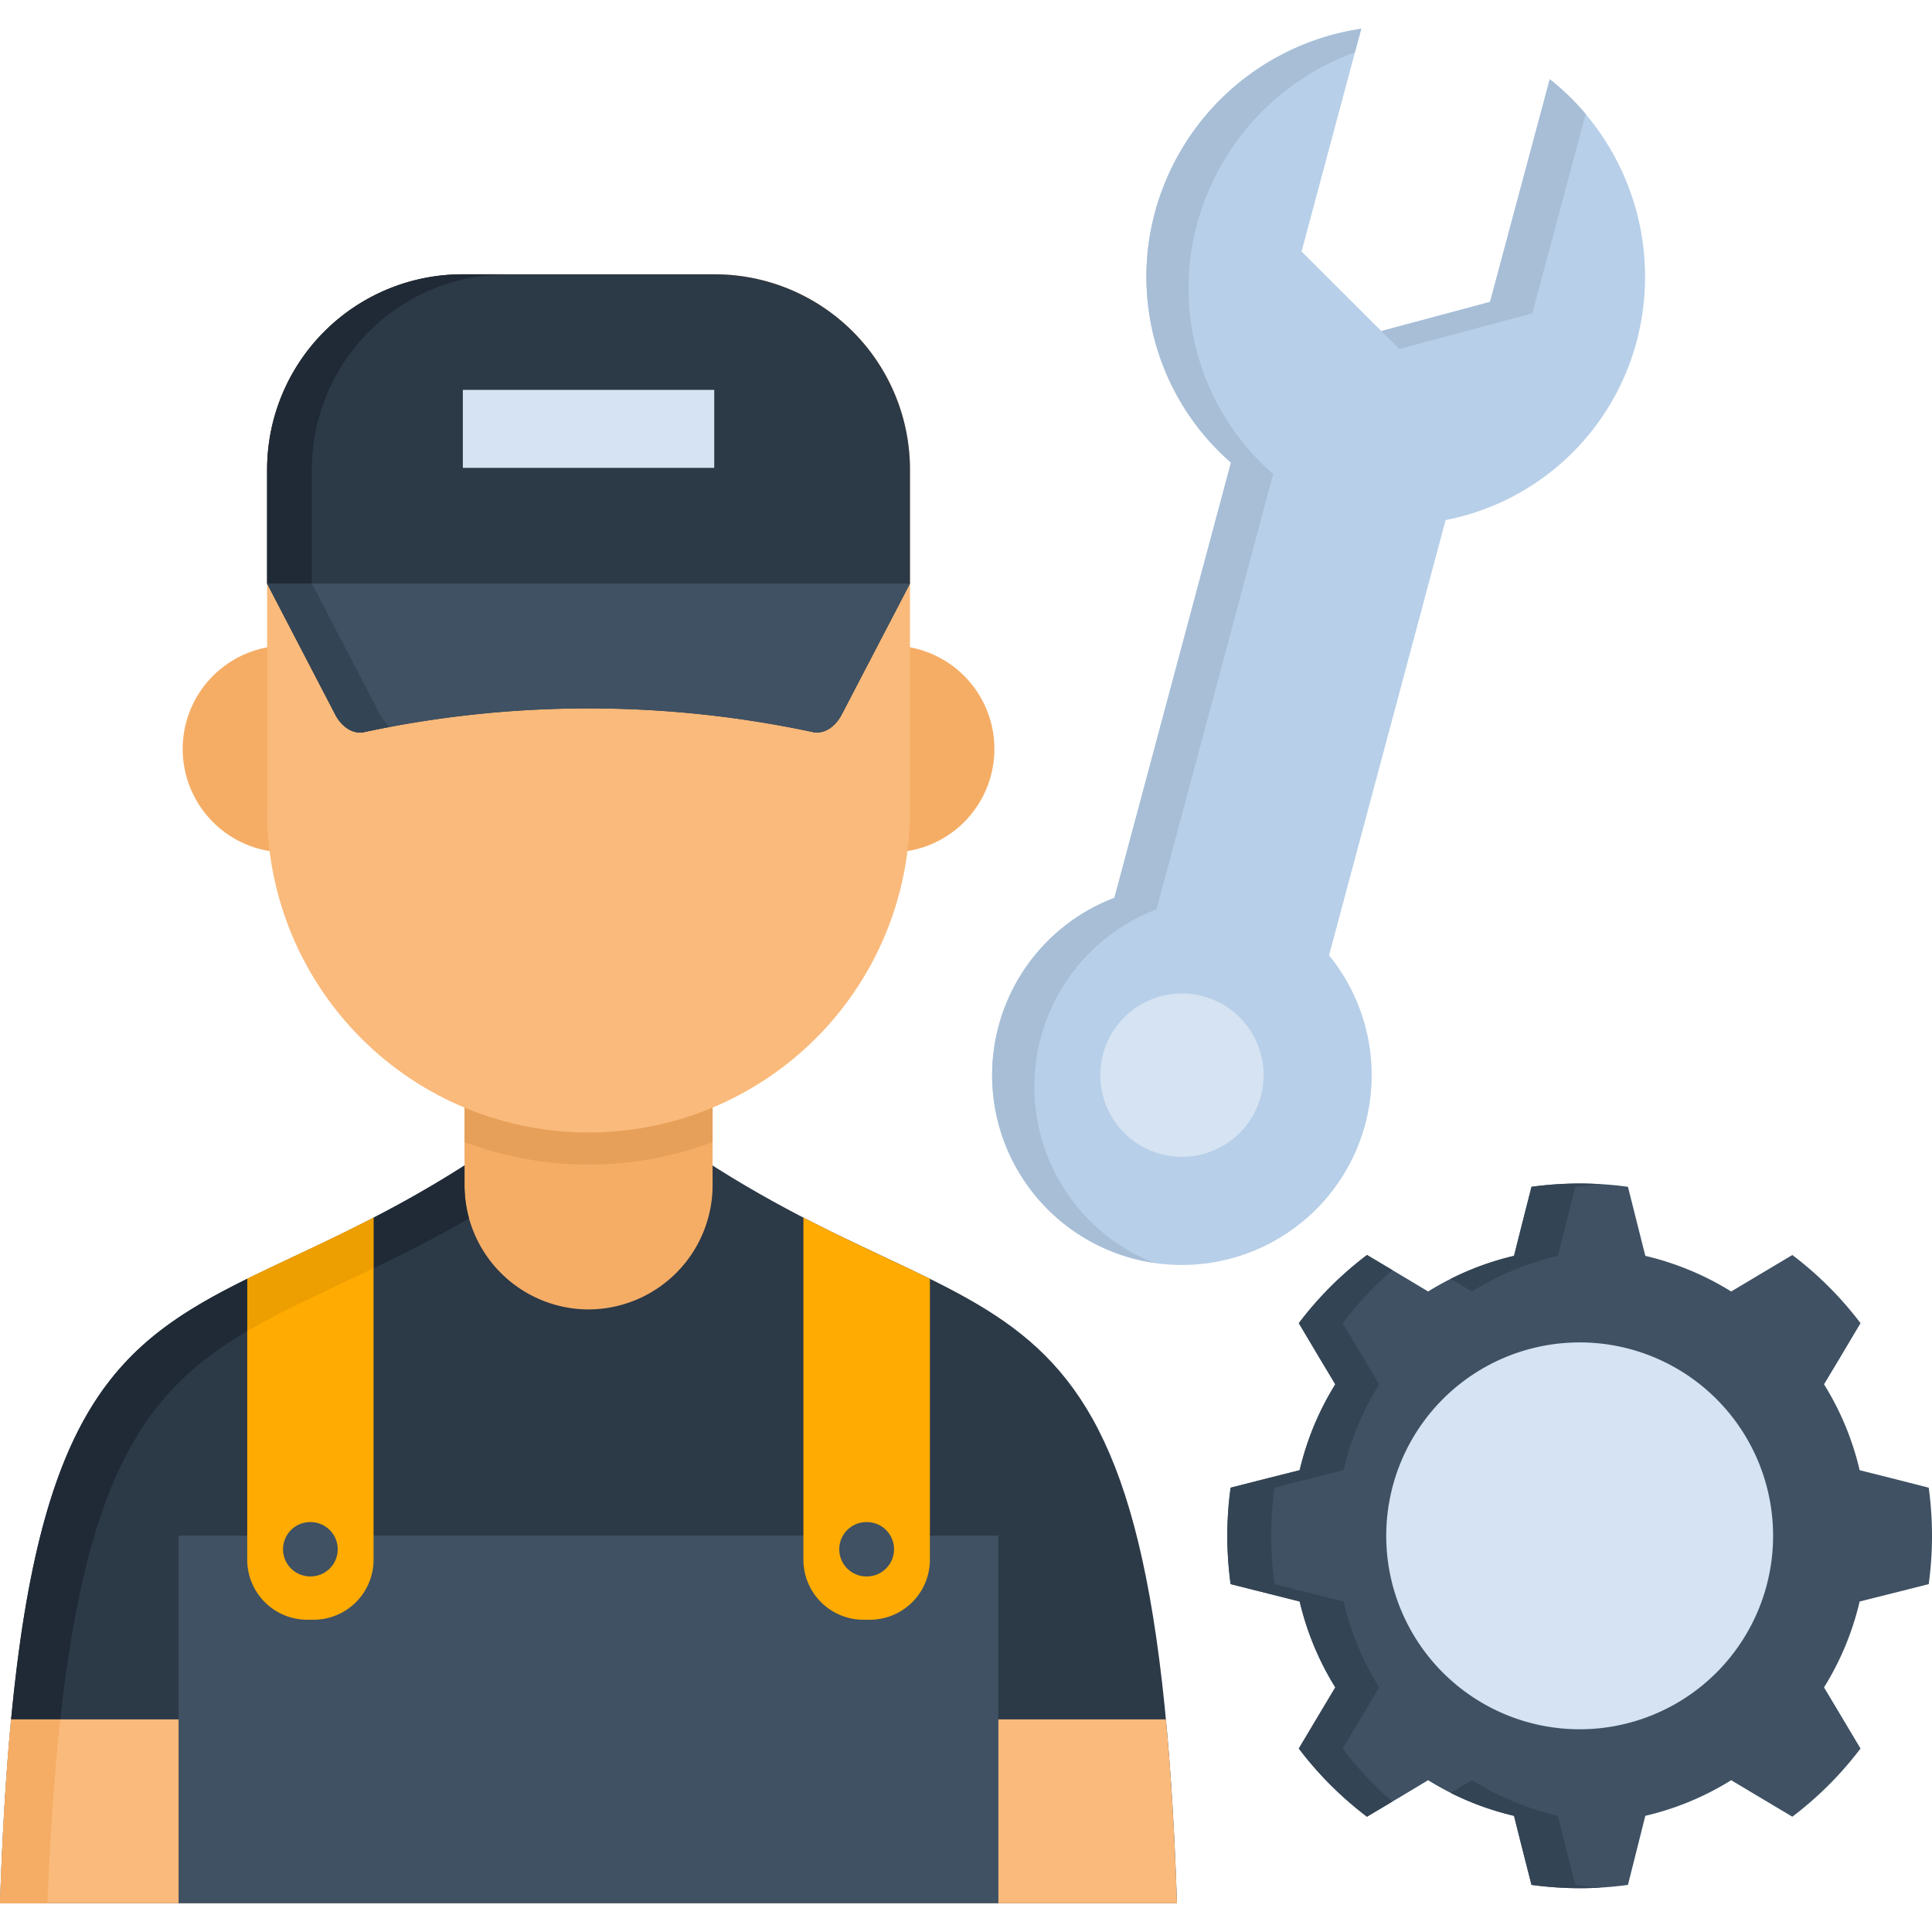 <svg id="Layer_1" viewBox="0 0 512 512" xmlns="http://www.w3.org/2000/svg" data-name="Layer 1"><path d="m492.824 424.413a75.369 75.369 0 0 1 -9.442 22.76l4.372 7.315 5.3 8.888a93.062 93.062 0 0 1 -18.068 18.068l-8.888-5.3-7.315-4.372a75.369 75.369 0 0 1 -22.76 9.442l-2.069 8.247-2.535 10.054a93.753 93.753 0 0 1 -25.558 0l-2.561-10.057-2.069-8.247a75.38 75.38 0 0 1 -22.76-9.442l-7.285 4.372-8.918 5.3a93.09 93.09 0 0 1 -18.068-18.065l5.3-8.888 4.371-7.315a76.113 76.113 0 0 1 -9.442-22.76l-8.218-2.069-10.083-2.536a93.852 93.852 0 0 1 0-25.557l10.083-2.565 8.218-2.069a76.113 76.113 0 0 1 9.442-22.76l-4.371-7.286-5.3-8.917a93.09 93.09 0 0 1 18.068-18.068l8.918 5.3 7.285 4.371a76.124 76.124 0 0 1 22.76-9.442l2.069-8.215 2.565-10.083a93.753 93.753 0 0 1 25.558 0l2.535 10.083 2.069 8.218a76.113 76.113 0 0 1 22.76 9.442l7.315-4.371 8.888-5.3a93.062 93.062 0 0 1 18.068 18.068l-5.3 8.917-4.372 7.286a75.369 75.369 0 0 1 9.442 22.76l8.248 2.069 10.054 2.565a93.852 93.852 0 0 1 0 25.557l-10.054 2.536z" fill="#3f5163" fill-rule="evenodd"/><path d="m469.889 407.015a51.261 51.261 0 1 1 -51.261-51.261 51.241 51.241 0 0 1 51.261 51.261z" fill="#d5e3f2" fill-rule="evenodd"/><path d="m326.218 122.587a65.315 65.315 0 0 1 -20.05-66.649 66.772 66.772 0 0 1 54.584-48.317l-15.824 59.013 21.128 21.1 28.821-7.723 15.823-59.011a66.859 66.859 0 0 1 23.109 69.155 65.334 65.334 0 0 1 -50.709 47.673l-30.887 115.345a50.293 50.293 0 1 1 -56.885-15.241z" fill="#b7cfe8" fill-rule="evenodd"/><path d="m318.816 264.014a21.645 21.645 0 1 1 -26.49 15.3 21.649 21.649 0 0 1 26.49-15.3z" fill="#d5e3f2" fill-rule="evenodd"/><path d="m311.91 504.379c-6-182.285-48.143-142.593-133.53-202.509h-44.85c-17.66 12.414-33.485 20.545-47.53 27.277-53.739 25.733-81.221 30.687-86 175.232z" fill="#2c3947" fill-rule="evenodd"/><path d="m311.91 504.379c-.613-18.388-1.574-34.5-2.944-48.726h-306.023c-1.343 14.222-2.331 30.338-2.943 48.726z" fill="#faba7b" fill-rule="evenodd"/><path d="m123.1 256.117h65.745v58.022a32.965 32.965 0 0 1 -32.873 32.872 32.946 32.946 0 0 1 -32.872-32.872z" fill="#f5ad65" fill-rule="evenodd"/><path d="m47.327 406.957h217.255v97.422h-217.255z" fill="#3f5163"/><path d="m89.35 174.635a27.414 27.414 0 1 1 -37.36 10.316 27.445 27.445 0 0 1 37.36-10.316zm160.283 0a27.414 27.414 0 1 1 -37.361 10.316 27.419 27.419 0 0 1 37.361-10.316z" fill="#f5ad65" fill-rule="evenodd"/><path d="m188.842 302.657a93.429 93.429 0 0 1 -65.745 0v-46.54h65.745z" fill="#e6a059" fill-rule="evenodd"/><path d="m241.152 214.939a85.183 85.183 0 0 1 -170.366 0v-90.633a51.765 51.765 0 0 1 51.614-51.611h67.144a51.765 51.765 0 0 1 51.611 51.611v90.633z" fill="#faba7b" fill-rule="evenodd"/><path d="m122.4 72.695h67.144a51.765 51.765 0 0 1 51.611 51.611v30.337l-18.1 34.738c-1.516 2.914-4.4 5.3-7.606 4.634a284.624 284.624 0 0 0 -118.959 0c-3.235.67-6.12-1.72-7.635-4.634l-18.069-34.738v-30.337a51.765 51.765 0 0 1 51.614-51.611z" fill="#2c3947" fill-rule="evenodd"/><path d="m96.49 194.015a284.624 284.624 0 0 1 118.959 0c3.2.67 6.09-1.72 7.606-4.634l18.1-34.738h-170.369l18.069 34.738c1.515 2.914 4.4 5.3 7.635 4.634z" fill="#3f5163" fill-rule="evenodd"/><path d="m122.66 103.324h66.619v20.662h-66.619z" fill="#d5e3f2"/><path d="m99 322.707v90.661a15.92 15.92 0 0 1 -15.882 15.883h-1.72a15.92 15.92 0 0 1 -15.882-15.883v-74.458c6.353-3.148 13.172-6.266 20.487-9.763 4.167-2.011 8.509-4.138 13-6.44z" fill="#ffab02" fill-rule="evenodd"/><path d="m212.913 322.678v90.69a15.92 15.92 0 0 0 15.887 15.883h1.748a15.92 15.92 0 0 0 15.883-15.883v-74.458c-10-4.925-21.128-9.821-33.514-16.232z" fill="#ffab02" fill-rule="evenodd"/><path d="m229.728 403.372a7.2 7.2 0 0 1 0 14.4h-.116a7.2 7.2 0 0 1 0-14.4zm-147.518 14.397a7.2 7.2 0 0 1 0-14.4h.09a7.2 7.2 0 0 1 0 14.4z" fill="#3f5163"/><g fill-rule="evenodd"><path d="m99 336.112c7.869-3.788 16.291-8.014 25.3-13.2a32.345 32.345 0 0 1 -1.2-8.771v-5.275c-8.481 5.42-16.524 9.908-24.1 13.843z" fill="#1f2a36"/><path d="m99 336.112v-13.405c-4.488 2.3-8.83 4.429-13 6.44-7.315 3.5-14.134 6.615-20.487 9.763v13.842c9.587-5.624 20.487-10.433 32.787-16.319.233-.117.466-.2.7-.321z" fill="#ed9e00"/><path d="m65.512 352.752v-13.872c-34.388 16.991-54.758 34.534-62.569 116.773h13.027c7.257-66.152 23.459-87.6 49.542-102.9z" fill="#1f2a36"/><path d="m15.97 455.653h-13.027c-1.107 11.6-1.952 24.48-2.564 38.789-.117 3.234-.262 6.558-.379 9.937h12.56c.758-18.5 1.895-34.621 3.41-48.726z" fill="#f5ad65"/><path d="m95.557 179.443-12.91-24.8h-11.861l8.656 16.64 9.413 18.1c1.515 2.914 4.4 5.3 7.635 4.634 2.04-.438 4.08-.875 6.149-1.254a5.988 5.988 0 0 0 .7-.145 8.778 8.778 0 0 1 -.932-.875 11.243 11.243 0 0 1 -1.69-2.36z" fill="#334454"/><path d="m82.647 154.643v-30.337a51.765 51.765 0 0 1 51.611-51.611h-11.858a51.765 51.765 0 0 0 -51.611 51.611v30.337z" fill="#1f2a36"/><path d="m295.328 237.932a50.278 50.278 0 0 0 4.866 95.557 46.541 46.541 0 0 0 5.45 1.137 50.277 50.277 0 0 1 .845-93.634l30.92-115.374a65.276 65.276 0 0 1 -20.079-66.618 67 67 0 0 1 41.732-45.141l1.69-6.236a66.772 66.772 0 0 0 -54.584 48.317 65.315 65.315 0 0 0 20.05 66.649z" fill="#a7bed6"/><path d="m410.7 21-15.823 59.01-28.821 7.723 4.75 4.75 35.262-9.442 14.163-52.835a64.7 64.7 0 0 0 -9.531-9.206z" fill="#a7bed6"/><path d="m412.858 332.819 2.069-8.218 2.535-10.083c2.3-.292 4.634-.525 6.966-.671-1.895-.116-3.847-.2-5.8-.2a96.725 96.725 0 0 0 -12.764.875l-2.564 10.078-2.069 8.218a75.2 75.2 0 0 0 -16.756 6.091l5.624 3.351a76.113 76.113 0 0 1 22.76-9.442zm0 148.392a75.369 75.369 0 0 1 -22.76-9.442l-5.624 3.381a76.59 76.59 0 0 0 16.756 6.061l2.069 8.247 2.565 10.054a96.725 96.725 0 0 0 12.764.875c1.953 0 3.905-.059 5.829-.175q-3.541-.219-7-.7l-2.535-10.054zm-51.727-121.64-5.3-8.917a93.944 93.944 0 0 1 13.143-14.076l-6.7-3.992a93.09 93.09 0 0 0 -18.074 18.068l5.3 8.917 4.371 7.286a76.113 76.113 0 0 0 -9.442 22.76l-8.218 2.069-10.083 2.565a93.852 93.852 0 0 0 0 25.557l10.083 2.536 8.218 2.069a76.113 76.113 0 0 0 9.442 22.76l-4.371 7.315-5.3 8.888a93.09 93.09 0 0 0 18.068 18.068l6.7-3.992a93.944 93.944 0 0 1 -13.143-14.076l5.3-8.888 4.371-7.315a75.369 75.369 0 0 1 -9.442-22.76l-8.247-2.069-10.054-2.536a93.746 93.746 0 0 1 0-25.557l10.054-2.565 8.247-2.069a75.369 75.369 0 0 1 9.442-22.76z" fill="#334454"/></g></svg>